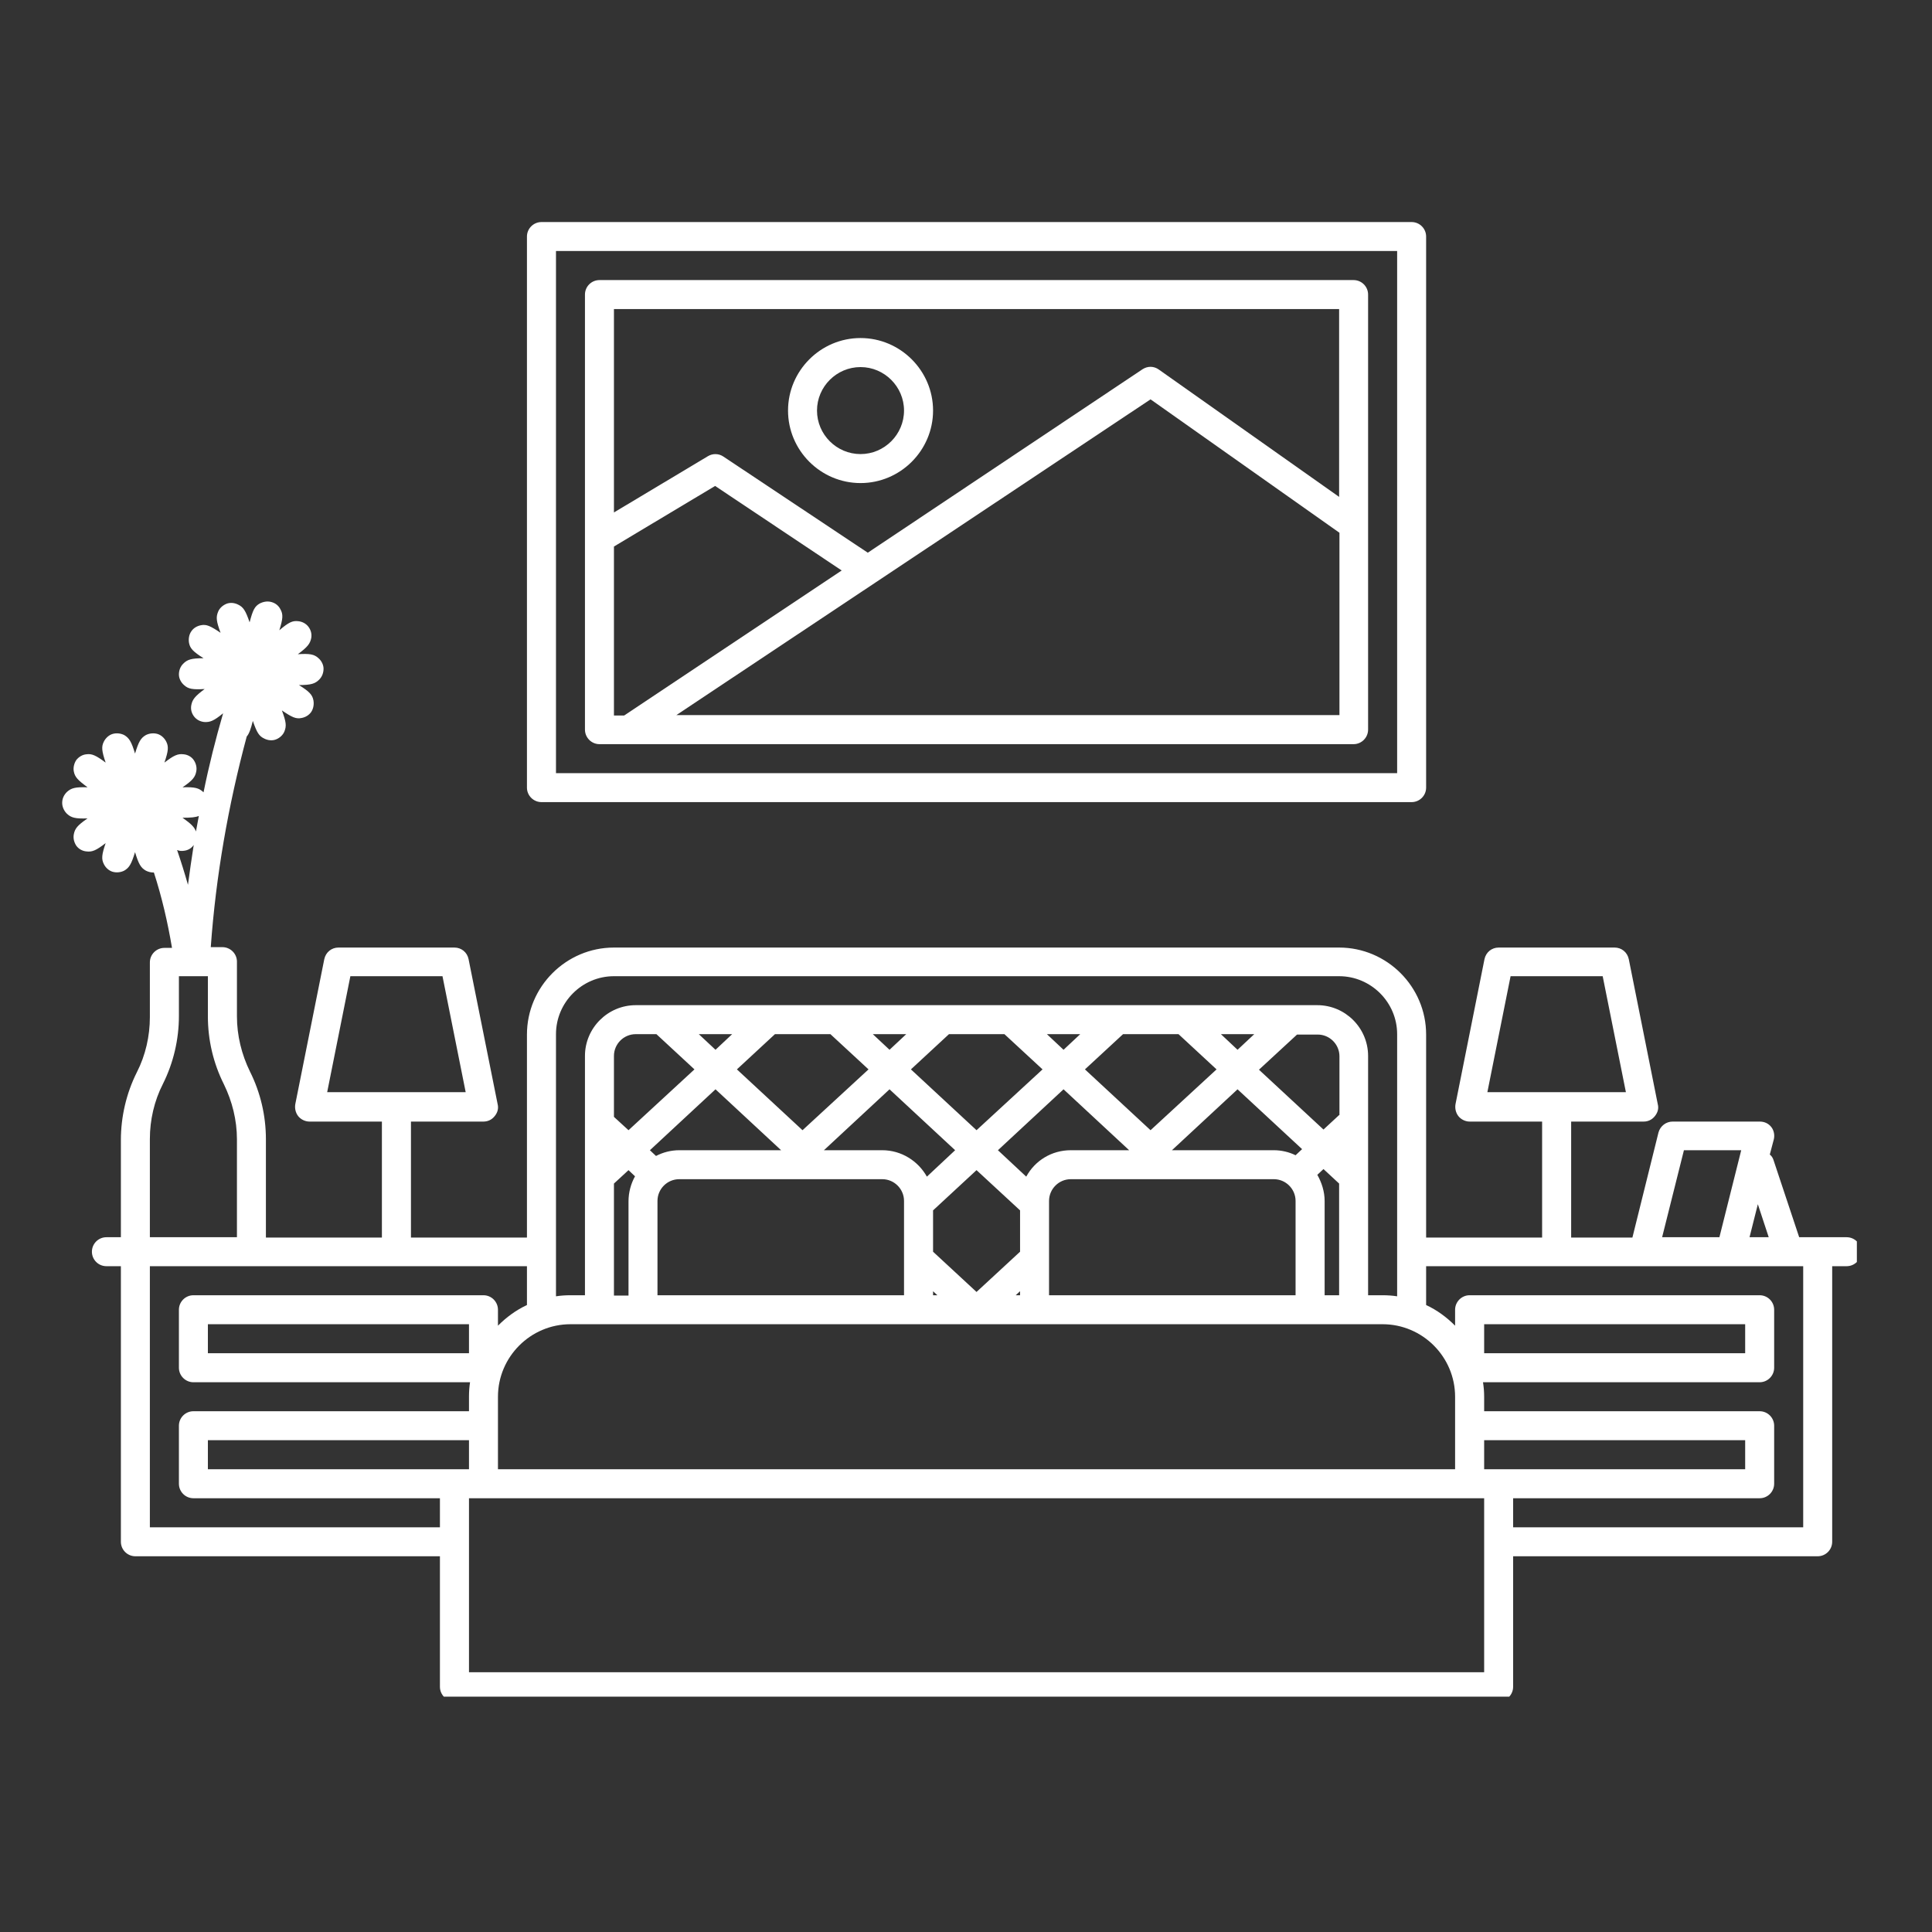 <svg xmlns="http://www.w3.org/2000/svg" xmlns:xlink="http://www.w3.org/1999/xlink" width="150" zoomAndPan="magnify" viewBox="0 0 112.5 112.5" height="150" preserveAspectRatio="xMidYMid meet" version="1.0"><rect x="0" y="0" width="112.5" height="112.5" fill="#333333" stroke="none"/><defs><clipPath id="6ddccb4ba3"><path d="M 3.59 35 L 108.125 35 L 108.125 98.797 L 3.59 98.797 Z M 3.59 35 " clip-rule="nonzero"/></clipPath><clipPath id="21bf9f441b"><path d="M 30 12.93 L 84 12.93 L 84 47 L 30 47 Z M 30 12.93 " clip-rule="nonzero"/></clipPath></defs><g clip-path="url(#6ddccb4ba3)"><path fill="#ffffff" d="M 107.531 72.043 L 104.766 72.043 L 103.27 67.547 C 103.227 67.418 103.164 67.312 103.055 67.23 L 103.289 66.344 C 103.352 66.09 103.289 65.812 103.141 65.625 C 102.973 65.414 102.738 65.309 102.465 65.309 L 97.398 65.309 C 97.02 65.309 96.68 65.562 96.574 65.941 L 95.055 72.062 L 91.488 72.062 L 91.488 65.309 L 95.711 65.309 C 95.965 65.309 96.195 65.203 96.363 64.992 C 96.531 64.781 96.598 64.547 96.531 64.293 L 94.844 55.852 C 94.758 55.449 94.422 55.176 94.02 55.176 L 87.266 55.176 C 86.863 55.176 86.527 55.449 86.441 55.852 L 84.754 64.293 C 84.711 64.547 84.773 64.801 84.922 64.992 C 85.07 65.18 85.324 65.309 85.574 65.309 L 89.797 65.309 L 89.797 72.062 L 83.043 72.062 L 83.043 60.242 C 83.043 57.453 80.762 55.176 77.977 55.176 L 35.75 55.176 C 32.965 55.176 30.684 57.453 30.684 60.242 L 30.684 72.062 L 23.93 72.062 L 23.93 65.309 L 28.152 65.309 C 28.406 65.309 28.637 65.203 28.805 64.992 C 28.977 64.781 29.039 64.547 28.977 64.293 L 27.285 55.852 C 27.203 55.449 26.863 55.176 26.461 55.176 L 19.707 55.176 C 19.305 55.176 18.969 55.449 18.883 55.852 L 17.195 64.293 C 17.152 64.547 17.215 64.801 17.363 64.992 C 17.512 65.18 17.766 65.309 18.02 65.309 L 22.238 65.309 L 22.238 72.062 L 15.484 72.062 L 15.484 66.344 C 15.484 64.969 15.168 63.617 14.555 62.395 C 14.07 61.402 13.797 60.305 13.797 59.184 L 13.797 55.996 C 13.797 55.531 13.414 55.152 12.949 55.152 L 12.273 55.152 C 12.57 51.016 13.289 46.898 14.367 42.887 C 14.512 42.719 14.598 42.465 14.723 41.98 C 14.957 42.656 15.082 42.867 15.398 43.012 C 15.609 43.117 15.863 43.141 16.074 43.055 C 16.285 42.973 16.477 42.801 16.562 42.59 C 16.688 42.273 16.668 42.043 16.414 41.367 C 17.004 41.77 17.238 41.875 17.555 41.809 C 17.785 41.77 17.996 41.641 18.125 41.453 C 18.25 41.262 18.293 41.008 18.25 40.777 C 18.188 40.461 18.02 40.27 17.406 39.891 C 18.125 39.891 18.355 39.805 18.586 39.574 C 18.758 39.402 18.84 39.172 18.84 38.938 C 18.84 38.707 18.715 38.473 18.547 38.328 C 18.293 38.094 18.039 38.051 17.344 38.094 C 17.914 37.672 18.059 37.48 18.125 37.145 C 18.164 36.914 18.102 36.68 17.953 36.488 C 17.805 36.301 17.594 36.195 17.363 36.172 C 17.027 36.133 16.812 36.238 16.266 36.699 C 16.477 36.027 16.496 35.773 16.328 35.477 C 16.223 35.266 16.035 35.117 15.801 35.055 C 15.57 34.992 15.336 35.035 15.125 35.141 C 14.828 35.309 14.723 35.52 14.535 36.238 C 14.301 35.562 14.176 35.352 13.859 35.203 C 13.648 35.098 13.395 35.074 13.184 35.16 C 12.973 35.246 12.781 35.414 12.699 35.625 C 12.57 35.941 12.594 36.172 12.844 36.848 C 12.254 36.449 12.023 36.344 11.707 36.406 C 11.473 36.449 11.262 36.574 11.137 36.766 C 11.008 36.953 10.965 37.207 11.008 37.441 C 11.07 37.758 11.242 37.945 11.852 38.328 C 11.137 38.328 10.902 38.41 10.672 38.645 C 10.5 38.812 10.418 39.043 10.418 39.277 C 10.418 39.508 10.543 39.742 10.715 39.891 C 10.965 40.121 11.219 40.164 11.918 40.121 C 11.348 40.543 11.199 40.734 11.137 41.07 C 11.094 41.305 11.156 41.535 11.305 41.727 C 11.453 41.914 11.664 42.02 11.895 42.043 C 12.234 42.062 12.445 41.98 12.992 41.535 C 12.551 43.055 12.168 44.574 11.852 46.137 C 11.852 46.137 11.832 46.117 11.832 46.117 C 11.578 45.887 11.348 45.82 10.629 45.844 C 11.219 45.441 11.367 45.25 11.43 44.914 C 11.473 44.68 11.41 44.449 11.281 44.258 C 11.156 44.07 10.926 43.941 10.691 43.922 C 10.355 43.879 10.121 43.984 9.574 44.406 C 9.805 43.73 9.828 43.477 9.68 43.184 C 9.574 42.973 9.383 42.801 9.172 42.738 C 8.961 42.676 8.707 42.695 8.496 42.801 C 8.199 42.973 8.074 43.184 7.863 43.879 C 7.652 43.184 7.523 42.973 7.23 42.801 C 7.02 42.695 6.766 42.676 6.555 42.738 C 6.344 42.801 6.152 42.973 6.047 43.184 C 5.898 43.477 5.922 43.73 6.152 44.406 C 5.582 43.984 5.352 43.879 5.035 43.922 C 4.801 43.941 4.59 44.07 4.441 44.258 C 4.316 44.449 4.254 44.703 4.297 44.914 C 4.359 45.25 4.527 45.422 5.098 45.844 C 4.379 45.82 4.148 45.887 3.895 46.117 C 3.727 46.285 3.621 46.496 3.621 46.75 C 3.621 46.984 3.727 47.215 3.895 47.383 C 4.148 47.617 4.379 47.68 5.098 47.656 C 4.508 48.059 4.359 48.25 4.297 48.586 C 4.254 48.82 4.316 49.051 4.441 49.242 C 4.57 49.43 4.801 49.559 5.035 49.578 C 5.371 49.621 5.605 49.516 6.152 49.094 C 5.922 49.77 5.898 50.023 6.047 50.316 C 6.152 50.531 6.344 50.699 6.555 50.762 C 6.766 50.824 7.02 50.805 7.23 50.699 C 7.523 50.531 7.652 50.316 7.863 49.621 C 8.074 50.316 8.199 50.531 8.496 50.699 C 8.621 50.762 8.77 50.805 8.918 50.805 C 8.941 50.805 8.941 50.805 8.961 50.805 C 9.426 52.238 9.762 53.695 10.016 55.195 L 9.574 55.195 C 9.109 55.195 8.727 55.574 8.727 56.039 L 8.727 59.227 C 8.727 60.324 8.477 61.445 7.969 62.438 C 7.355 63.66 7.039 65.035 7.039 66.383 L 7.039 72.043 L 6.195 72.043 C 5.73 72.043 5.352 72.422 5.352 72.887 C 5.352 73.352 5.73 73.73 6.195 73.73 L 7.039 73.73 L 7.039 89.777 C 7.039 90.242 7.418 90.621 7.883 90.621 L 25.617 90.621 L 25.617 98.223 C 25.617 98.688 26 99.066 26.461 99.066 L 87.266 99.066 C 87.73 99.066 88.109 98.688 88.109 98.223 L 88.109 90.621 L 105.844 90.621 C 106.309 90.621 106.688 90.242 106.688 89.777 L 106.688 73.73 L 107.531 73.73 C 107.996 73.73 108.375 73.352 108.375 72.887 C 108.375 72.422 107.996 72.043 107.531 72.043 Z M 87.961 56.844 L 93.324 56.844 L 94.676 63.598 L 86.609 63.598 Z M 20.402 56.844 L 25.766 56.844 L 27.117 63.598 L 19.051 63.598 Z M 102.992 72.043 L 101.875 72.043 L 102.359 70.121 Z M 98.055 66.977 L 101.391 66.977 L 100.121 72.043 L 96.785 72.043 Z M 87.266 85.555 L 86.422 85.555 L 86.422 83.863 L 101.621 83.863 L 101.621 85.555 Z M 84.73 85.555 L 28.996 85.555 L 28.996 81.332 C 28.996 79.008 30.895 77.109 33.219 77.109 L 80.508 77.109 C 82.832 77.109 84.73 79.008 84.73 81.332 Z M 26.461 85.555 L 12.105 85.555 L 12.105 83.863 L 27.309 83.863 L 27.309 85.555 Z M 77.133 75.422 L 77.133 69.93 C 77.133 69.383 76.961 68.855 76.707 68.41 L 77.066 68.074 L 77.977 68.918 L 77.977 75.422 Z M 61.086 75.422 L 61.086 69.93 C 61.086 69.234 61.656 68.664 62.352 68.664 L 74.176 68.664 C 74.871 68.664 75.441 69.234 75.441 69.93 L 75.441 75.422 Z M 59.145 75.422 L 59.398 75.188 L 59.398 75.422 Z M 38.285 75.422 L 38.285 69.93 C 38.285 69.234 38.855 68.664 39.551 68.664 L 51.375 68.664 C 52.07 68.664 52.641 69.234 52.641 69.93 L 52.641 75.422 Z M 75.441 67.27 C 75.062 67.082 74.617 66.977 74.176 66.977 L 68.242 66.977 L 72.062 63.43 L 75.82 66.914 Z M 65.75 66.977 L 62.352 66.977 C 61.234 66.977 60.262 67.586 59.758 68.516 L 58.109 66.977 L 61.93 63.43 Z M 59.398 70.48 L 59.398 72.887 L 56.863 75.23 L 54.332 72.887 L 54.332 70.48 L 56.863 68.137 Z M 53.973 68.516 C 53.465 67.609 52.492 66.977 51.375 66.977 L 47.977 66.977 L 51.797 63.43 L 55.617 66.977 Z M 45.484 66.977 L 39.551 66.977 C 39.066 66.977 38.602 67.102 38.199 67.312 L 37.844 66.977 L 41.664 63.43 Z M 54.332 75.188 L 54.582 75.422 L 54.332 75.422 Z M 77.977 64.93 L 77.066 65.773 L 73.309 62.289 L 75.527 60.242 L 76.73 60.242 C 77.426 60.242 77.996 60.812 77.996 61.508 L 77.996 64.93 Z M 72.062 61.129 L 71.094 60.219 L 73.035 60.219 Z M 68.625 60.219 L 70.84 62.27 L 66.996 65.812 L 63.176 62.27 L 65.395 60.219 Z M 61.93 61.129 L 60.961 60.219 L 62.902 60.219 Z M 58.488 60.219 L 60.707 62.27 L 56.863 65.812 L 53.043 62.27 L 55.258 60.219 Z M 51.797 61.129 L 50.824 60.219 L 52.77 60.219 Z M 48.355 60.219 L 50.574 62.27 L 46.73 65.812 L 42.91 62.27 L 45.125 60.219 Z M 41.664 61.129 L 40.691 60.219 L 42.633 60.219 Z M 38.223 60.219 L 40.438 62.27 L 36.598 65.812 L 35.75 65.035 L 35.75 61.488 C 35.75 60.789 36.32 60.219 37.02 60.219 Z M 35.75 68.918 L 36.598 68.137 L 36.977 68.496 C 36.742 68.918 36.598 69.426 36.598 69.953 L 36.598 75.441 L 35.75 75.441 Z M 32.375 60.219 C 32.375 58.363 33.895 56.844 35.75 56.844 L 77.977 56.844 C 79.832 56.844 81.355 58.363 81.355 60.219 L 81.355 75.484 C 81.078 75.441 80.805 75.422 80.508 75.422 L 79.664 75.422 L 79.664 61.488 C 79.664 59.859 78.336 58.531 76.707 58.531 L 37.02 58.531 C 35.395 58.531 34.062 59.859 34.062 61.488 L 34.062 75.422 L 33.219 75.422 C 32.922 75.422 32.648 75.441 32.375 75.484 Z M 11.578 47.512 C 11.516 47.805 11.473 48.121 11.41 48.418 C 11.324 48.164 11.137 47.977 10.629 47.617 C 11.113 47.617 11.387 47.594 11.578 47.512 Z M 10.715 49.539 C 10.945 49.516 11.156 49.391 11.281 49.199 C 11.156 49.98 11.051 50.742 10.945 51.523 C 10.754 50.848 10.543 50.172 10.312 49.496 C 10.461 49.559 10.586 49.559 10.715 49.539 Z M 8.727 66.32 C 8.727 65.223 8.98 64.105 9.488 63.113 C 10.102 61.887 10.418 60.516 10.418 59.164 L 10.418 56.844 L 12.105 56.844 L 12.105 59.184 C 12.105 60.559 12.422 61.91 13.035 63.133 C 13.52 64.125 13.797 65.223 13.797 66.344 L 13.797 72.043 L 8.727 72.043 Z M 8.727 88.934 L 8.727 73.73 L 30.684 73.73 L 30.684 75.992 C 30.051 76.285 29.48 76.707 28.996 77.195 L 28.996 76.266 C 28.996 75.801 28.617 75.422 28.152 75.422 L 11.262 75.422 C 10.797 75.422 10.418 75.801 10.418 76.266 L 10.418 79.645 C 10.418 80.105 10.797 80.488 11.262 80.488 L 27.371 80.488 C 27.328 80.762 27.309 81.035 27.309 81.332 L 27.309 82.176 L 11.262 82.176 C 10.797 82.176 10.418 82.555 10.418 83.02 L 10.418 86.398 C 10.418 86.863 10.797 87.242 11.262 87.242 L 25.617 87.242 L 25.617 88.934 Z M 27.309 77.109 L 27.309 78.797 L 12.105 78.797 L 12.105 77.109 Z M 86.422 97.375 L 27.309 97.375 L 27.309 87.242 L 86.422 87.242 Z M 105 88.934 L 88.109 88.934 L 88.109 87.242 L 102.465 87.242 C 102.93 87.242 103.309 86.863 103.309 86.398 L 103.309 83.02 C 103.309 82.555 102.93 82.176 102.465 82.176 L 86.422 82.176 L 86.422 81.332 C 86.422 81.035 86.398 80.762 86.355 80.488 L 102.465 80.488 C 102.93 80.488 103.309 80.105 103.309 79.645 L 103.309 76.266 C 103.309 75.801 102.93 75.422 102.465 75.422 L 85.574 75.422 C 85.113 75.422 84.73 75.801 84.73 76.266 L 84.73 77.195 C 84.246 76.707 83.676 76.285 83.043 75.992 L 83.043 73.73 L 105 73.73 Z M 86.422 78.797 L 86.422 77.109 L 101.621 77.109 L 101.621 78.797 Z M 86.422 78.797 " fill-opacity="1" fill-rule="nonzero"/></g><path fill="#ffffff" d="M 78.82 16.309 L 34.906 16.309 C 34.441 16.309 34.062 16.688 34.062 17.152 L 34.062 42.484 C 34.062 42.949 34.441 43.332 34.906 43.332 L 78.82 43.332 C 79.285 43.332 79.664 42.949 79.664 42.484 L 79.664 17.152 C 79.664 16.688 79.285 16.309 78.82 16.309 Z M 77.977 17.996 L 77.977 28.934 L 67.484 21.523 C 67.188 21.309 66.828 21.309 66.531 21.5 L 50.531 32.184 L 42.129 26.59 C 41.852 26.398 41.496 26.398 41.219 26.566 L 35.75 29.84 L 35.75 17.996 Z M 35.75 31.824 L 41.641 28.297 L 49.012 33.219 L 36.344 41.664 L 35.75 41.664 Z M 39.383 41.641 L 51.016 33.895 L 66.996 23.254 L 77.996 31.023 L 77.996 41.641 Z M 39.383 41.641 " fill-opacity="1" fill-rule="nonzero"/><g clip-path="url(#21bf9f441b)"><path fill="#ffffff" d="M 31.531 46.707 L 82.199 46.707 C 82.664 46.707 83.043 46.328 83.043 45.863 L 83.043 13.773 C 83.043 13.309 82.664 12.93 82.199 12.93 L 31.531 12.93 C 31.066 12.93 30.684 13.309 30.684 13.773 L 30.684 45.863 C 30.684 46.328 31.066 46.707 31.531 46.707 Z M 32.375 14.617 L 81.355 14.617 L 81.355 45.02 L 32.375 45.02 Z M 32.375 14.617 " fill-opacity="1" fill-rule="nonzero"/></g><path fill="#ffffff" d="M 50.109 28.129 C 52.43 28.129 54.332 26.23 54.332 23.906 C 54.332 21.586 52.43 19.684 50.109 19.684 C 47.785 19.684 45.887 21.586 45.887 23.906 C 45.887 26.23 47.785 28.129 50.109 28.129 Z M 50.109 21.375 C 51.5 21.375 52.641 22.516 52.641 23.906 C 52.641 25.301 51.5 26.441 50.109 26.441 C 48.715 26.441 47.574 25.301 47.574 23.906 C 47.574 22.516 48.715 21.375 50.109 21.375 Z M 50.109 21.375 " fill-opacity="1" fill-rule="nonzero"/></svg>
